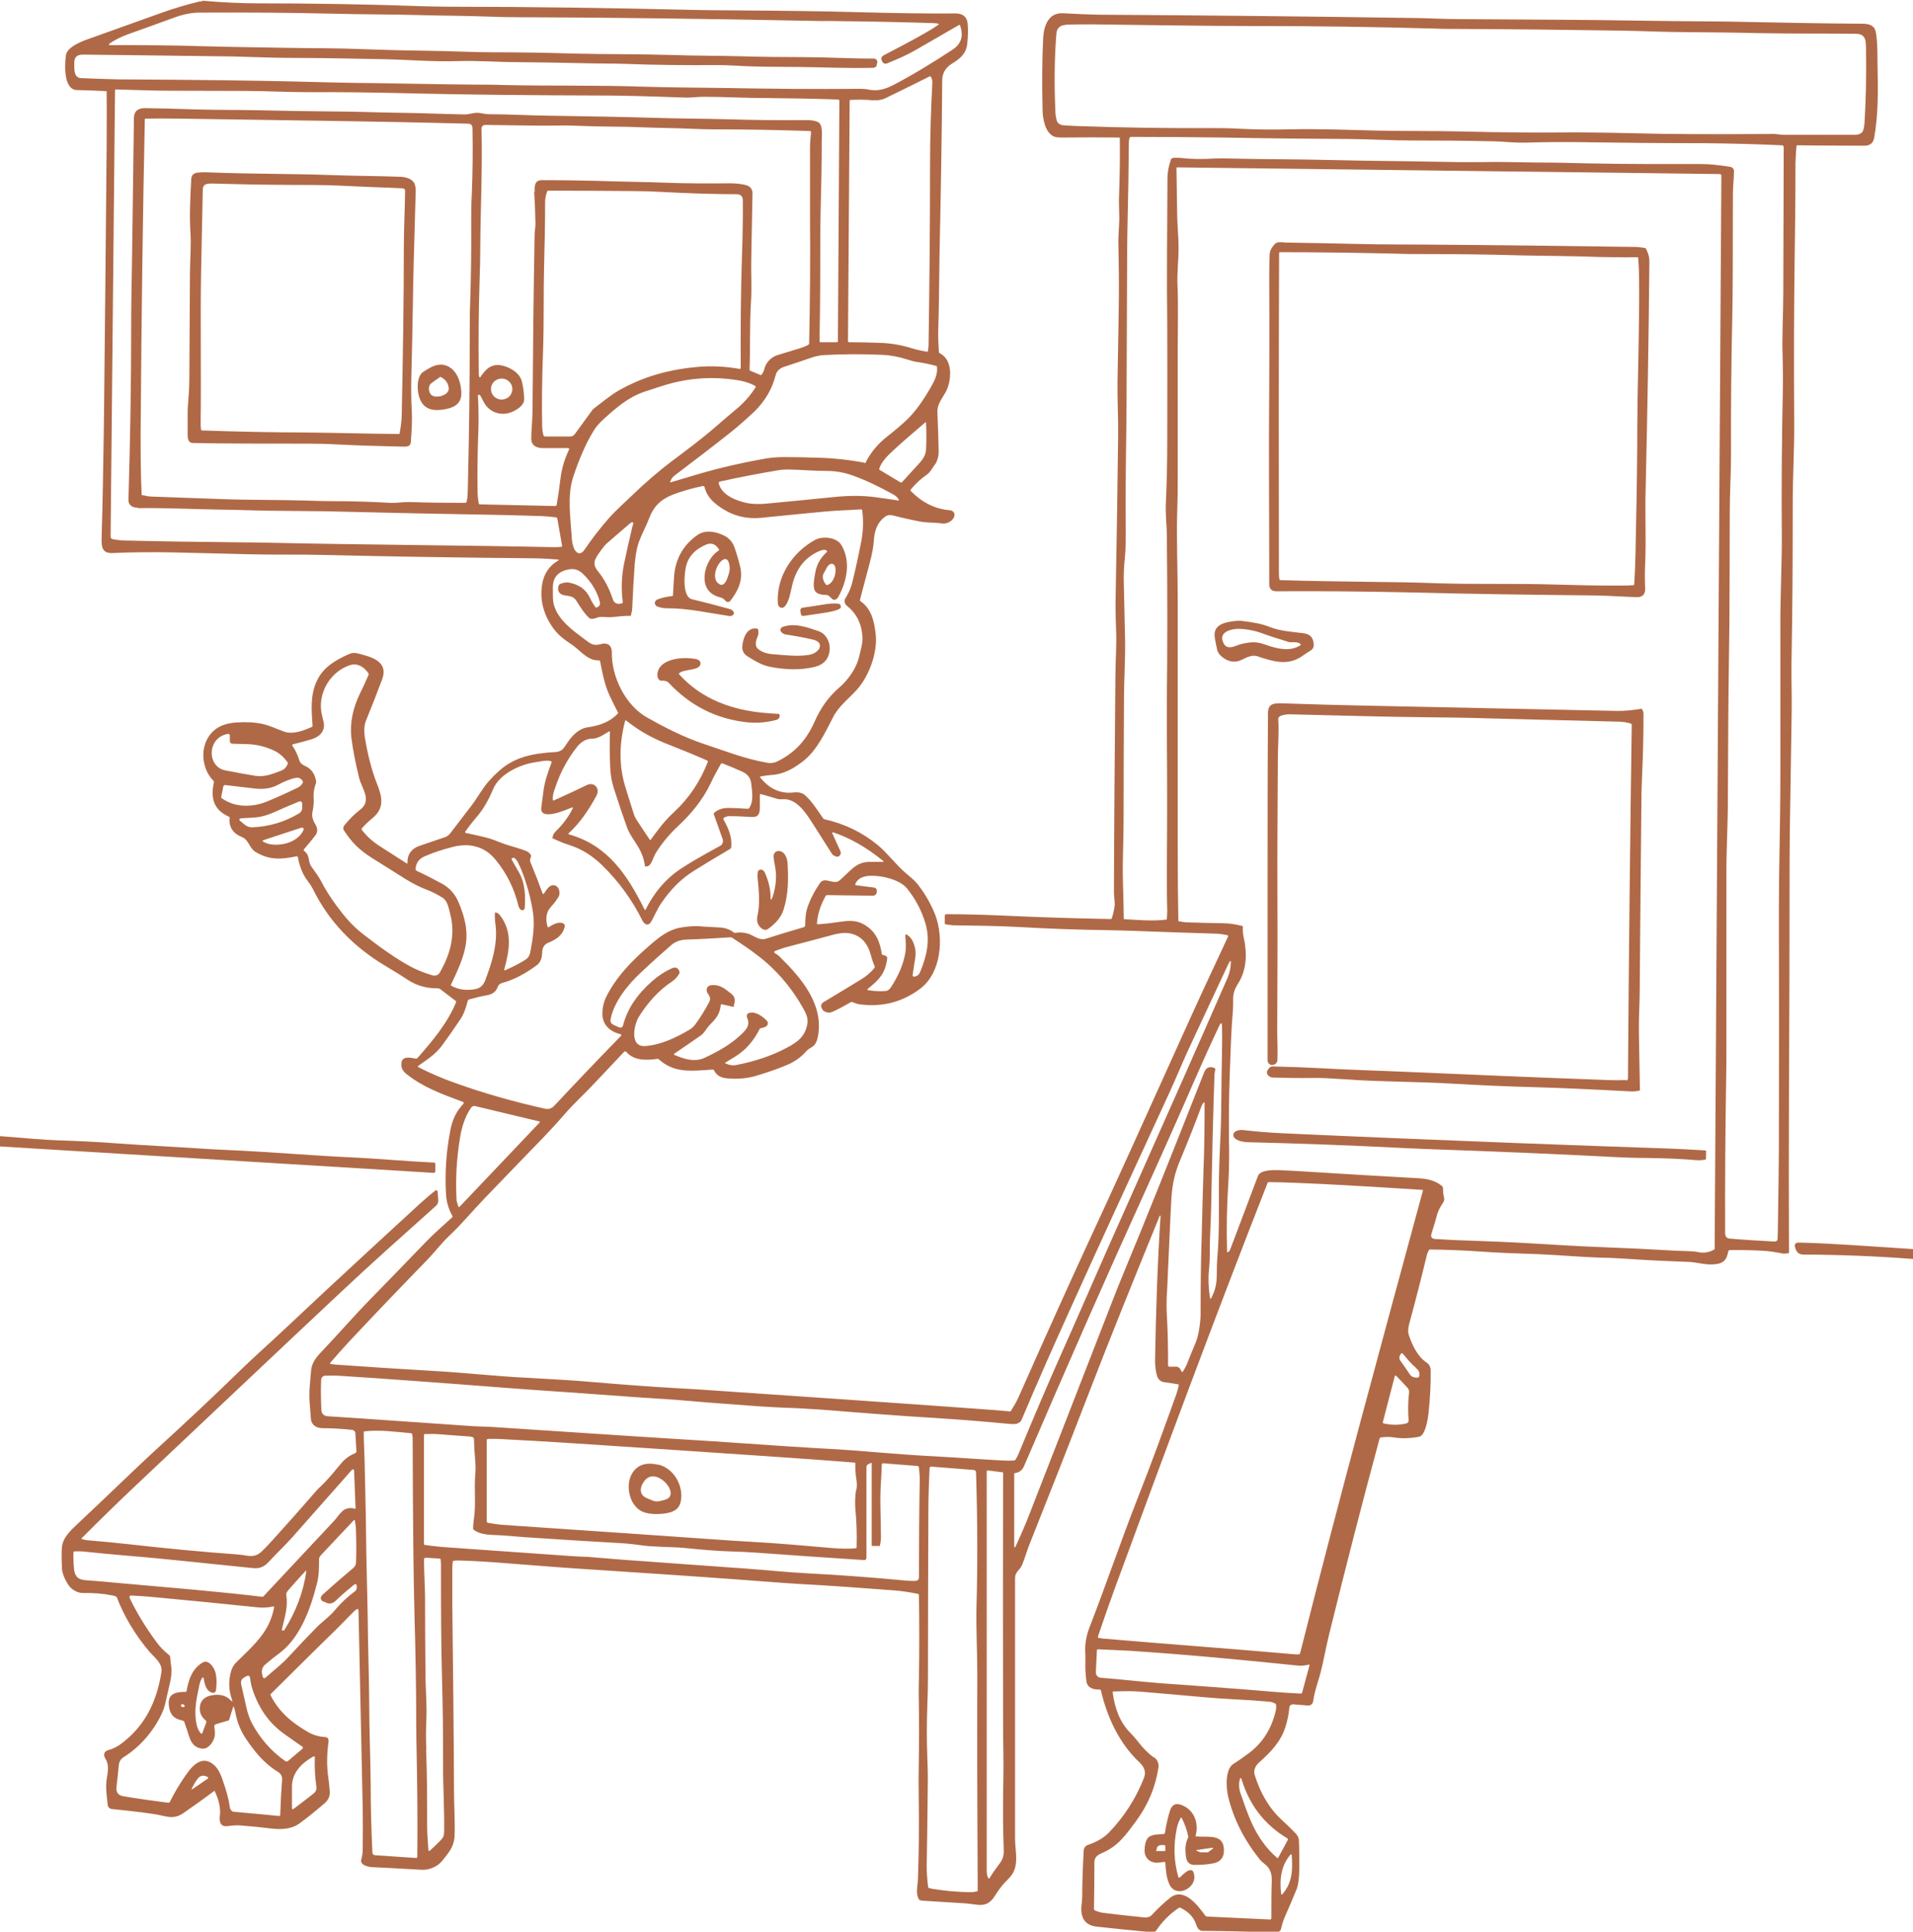 <svg xmlns="http://www.w3.org/2000/svg" id="Calque_2" data-name="Calque 2" viewBox="0 0 91.14 92"><defs><style>      .cls-1 {        fill: #b06946;        stroke-width: 0px;      }    </style></defs><g id="Calque_1-2" data-name="Calque 1"><path class="cls-1" d="M9.6.03c.91.08,1.82.13,2.73.13,2.54,0,5.07.04,7.61.13.49.02.97.02,1.44.03,3.86,0,7.72.06,11.57.15.49.01.97.02,1.44.02,2.74.02,4.9.04,6.48.09,1.83.05,3.38.07,4.65.06.32,0,.54.13.58.47.03.31.02.64-.02.99-.06.48-.36.71-.74.94-.28.17-.44.44-.45.75-.02,2.8-.07,5.59-.13,8.39-.02,1.17-.02,2.34-.06,3.54-.01.35.01.69.03,1.04,0,.03.02.05.05.07.65.32.55,1.35.27,1.85-.17.31-.41.58-.39.96.03.65.05,1.28.06,1.88,0,.2-.06.46-.19.62-.13.16-.2.35-.38.47-.26.18-.52.41-.77.72,0,.01,0,.03,0,.04.54.56,1.16.87,1.86.93.3.03.29.33.09.49-.28.23-.47.12-.77.11-.27-.01-.51-.02-.79-.07-.43-.09-.84-.18-1.22-.28-.15-.04-.27-.02-.37.05-.38.27-.53.68-.55,1.18-.02.26-.08.62-.21,1.09-.15.58-.31,1.15-.45,1.7,0,.02,0,.04.02.06.53.36.66.96.73,1.57.1.9-.33,2.01-.88,2.63-.38.43-.88.79-1.15,1.33-.37.71-.76,1.56-1.4,2.07-.46.36-.93.64-1.52.68-.18.01-.36.04-.54.07-.01,0-.02.01-.02.03,0,0,0,0,0,.01.45.56.98.8,1.62.72.18-.02.38.01.52.13.34.3.6.73.87,1.11.01.02.03.03.06.04.95.21,1.8.62,2.54,1.23.46.38.85.92,1.34,1.34.21.18.42.34.58.55.36.47.63.95.82,1.44.41,1.09.29,2.75-.72,3.51-.85.64-1.82.89-2.91.74-.11-.02-.21-.06-.31-.1-.03-.01-.06-.01-.08,0-.32.18-.61.34-.88.46-.14.06-.27.05-.41-.04-.02-.01-.04-.03-.06-.06-.11-.16-.09-.28.06-.37.6-.36,1.2-.72,1.8-1.09.23-.14.44-.32.61-.53.02-.02.02-.05.01-.08-.08-.18-.14-.38-.2-.59-.15-.54-.49-.91-1.06-.99-.18-.02-.42,0-.72.08-.66.18-1.39.37-2.19.58-.16.04-.35.11-.57.19-.03.01-.05.05-.04.08,0,.01.02.03.03.03.09.05.18.11.25.19,1,.98,2.08,2.24,1.8,3.76-.03.19-.12.43-.29.52-.11.06-.19.11-.28.21-.24.27-.53.48-.88.63-.49.21-1.03.39-1.54.54-.39.11-.83.15-1.32.11-.32-.02-.53-.15-.64-.38-.01-.03-.04-.04-.07-.04-.93.06-1.81.2-2.55-.48-.02-.02-.05-.03-.08-.03-.52.07-1.1.1-1.47-.32-.04-.05-.08-.05-.13,0-.44.47-.89.94-1.33,1.41-.51.55-1.06,1.04-1.54,1.6-.29.34-.61.68-.95,1.04-.93.96-1.86,1.92-2.8,2.9-.58.6-1.1,1.24-1.71,1.81-.38.36-.7.79-1.06,1.16-1.27,1.3-2.51,2.6-3.71,3.88-.31.34-.61.67-.89,1-.01.01-.01.03,0,.05,0,0,0,0,.01,0,.07.01.14.02.22.03,1.54.11,3.09.21,4.63.3,1.52.08,3.03.26,4.54.33,1.27.07,2.3.13,3.07.2,1.52.13,2.78.22,3.79.28.41.02.82.05,1.22.07,4.39.3,8.81.6,13.26.92.54.04,1.09.08,1.65.13.02,0,.03,0,.04-.02.15-.24.28-.46.38-.69,1.26-2.84,2.34-5.24,3.25-7.21,1.23-2.64,2.87-6.27,4.95-10.88.58-1.28,1.18-2.55,1.77-3.82.01-.03,0-.05-.03-.06-.16-.03-.32-.06-.48-.07-1.28-.04-2.56-.08-3.84-.13-.48-.02-.96-.03-1.44-.04-1.4-.02-2.79-.07-4.18-.15-1.04-.06-2.06-.06-3.08-.08-.12,0-.25-.03-.37-.04-.06,0-.09-.03-.08-.09v-.32c0-.06.03-.08.08-.08.93,0,1.86.03,2.79.07,1.69.08,3.36.13,5.03.16.03,0,.05-.01.06-.04.06-.18.1-.36.13-.56.03-.22-.03-.44-.03-.67.01-3.37.04-6.79.07-10.25,0-.78.07-1.56.03-2.31-.02-.51-.03-.98-.02-1.43.05-2.65.09-5.23.12-7.74.01-.87-.04-1.72-.03-2.58.02-1.18.04-2.36.06-3.54.02-1.02,0-2.1-.02-3.15,0-.43.06-.88.04-1.32-.01-.36-.02-.7,0-1.04.03-.86.04-1.72.03-2.56,0-.02-.01-.03-.03-.03-.89-.01-1.79-.01-2.7,0-.19,0-.33-.01-.41-.05-.42-.18-.53-.85-.54-1.24-.03-1.35-.02-2.5.03-3.46.03-.55.24-1.2.93-1.17.59.03,1.17.06,1.75.07,4.89.03,9.94.08,15.17.16.64.01,1.29.05,1.93.05,1.64.01,3.24.02,4.78.03,2.4.01,4.8.07,7.26.08.49,0,.97.01,1.43.02,2.01.04,3.93.08,5.76.09.31,0,.6.06.66.41.09.53.07,1.09.08,1.63.03,1.22.03,2.31-.16,3.4-.05.25-.2.37-.47.37-1.14,0-2.21-.01-3.2-.02-.02,0-.03.01-.03.03-.03.29-.04.57-.05.83,0,1.73-.02,3.27-.04,4.61-.03,2.27-.04,4.86-.02,7.77.01,1.26-.07,2.52-.07,3.78,0,2.58-.01,5.12-.06,7.62-.01.75.02,1.56.01,2.31-.03,1.82-.06,3.74-.09,5.75,0,.49-.01.97-.01,1.43,0,3.49-.01,7.19-.03,11.1-.01,2.59-.01,5.08,0,7.5,0,.02-.01.04-.04.04-.13.02-.22.02-.27.01-.31-.06-.63-.12-.94-.13-.52-.03-1.05-.04-1.58-.03-.03,0-.05.02-.06.05-.08.46-.27.61-.74.63-.4.02-.8-.11-1.16-.12-.9-.03-1.79-.07-2.67-.13-.45-.03-.93-.06-1.43-.07-1.06-.03-2.09-.13-3.1-.17-.94-.03-1.87-.06-2.82-.13-.73-.05-1.5-.08-2.29-.09-.02,0-.04.01-.05.03-.06.1-.1.2-.12.31-.23.95-.5,2.02-.83,3.23-.05.2-.06.36,0,.54.16.46.41.99.83,1.27.12.08.19.2.2.35.01.61-.02,1.3-.1,2.05-.03.25-.14,1.09-.46,1.14-.44.08-.83.09-1.2.03-.18-.03-.38-.03-.61,0-.03,0-.05.02-.06.04-.84,3.1-1.64,6.22-2.42,9.39-.18.73-.29,1.49-.52,2.2-.11.35-.19.66-.23.94-.02.12-.11.2-.24.2-.25-.02-.5-.04-.72-.06-.08,0-.16.05-.17.14-.03.32-.09.64-.19.94-.21.68-.69,1.19-1.23,1.67-.19.16-.31.38-.23.63.26.83.68,1.58,1.31,2.15.18.16.38.36.6.58.12.12.18.23.19.34.02.29.02.75.02,1.38,0,.44-.05.77-.12.96-.17.42-.36.87-.57,1.34-.08.19-.14.39-.19.6-.01.06-.08.1-.19.14h-.23c-1.11-.05-2.22-.07-3.33-.08-.14,0-.24-.16-.28-.29-.1-.34-.35-.61-.75-.81-.02-.01-.05-.01-.07,0-.45.3-.81.67-1.09,1.09-.04.06-.13.09-.26.07-.83-.08-1.69-.16-2.57-.26-.63-.07-.79-.51-.72-1.07.02-.12.02-.25.03-.38,0-.72.03-1.44.07-2.17,0-.15.11-.25.25-.29.36-.13.69-.3.96-.58.72-.75,1.28-1.62,1.66-2.59.12-.3,0-.54-.21-.74-.96-.9-1.54-2.14-1.84-3.43,0-.03-.03-.04-.06-.04-.28,0-.58-.06-.63-.39-.04-.32-.06-.62-.05-.89,0-.13,0-.25,0-.37-.04-.46.03-.89.21-1.35.8-2.06,1.48-4.08,2.31-6.19.64-1.62,1.23-3.25,1.81-4.87.05-.15.09-.29.12-.43,0-.02,0-.04-.03-.05-.22-.04-.44-.07-.66-.1-.21-.03-.31-.16-.36-.35-.06-.24-.08-.46-.08-.68.04-2.43.12-4.72.26-6.86,0-.01,0-.02,0-.03,0-.01-.02-.02-.03-.01,0,0-.01,0-.01.01-1.18,2.89-2.34,5.75-3.45,8.63-.91,2.36-1.83,4.7-2.76,7.03-.13.32-.21.65-.35.97-.1.24-.33.32-.33.62,0,6.19,0,10.33,0,12.42,0,.62.23,1.32-.26,1.84-.07.08-.15.16-.23.24-.19.2-.34.43-.49.66-.39.61-.84.36-1.41.33-.68-.04-1.33-.08-1.93-.12-.07,0-.14-.02-.21-.03-.02,0-.04-.02-.05-.04-.17-.28-.06-.63-.05-.93.05-1.3.06-2.62.04-3.95-.01-.51-.01-1,0-1.44.02-1.13.02-2.27,0-3.42,0-.14,0-.27,0-.39,0-.14.01-.28.01-.42.02-1.23.02-2.54,0-3.93,0-.04-.02-.07-.06-.07-.38-.08-.78-.14-1.2-.17-1.45-.11-2.92-.22-4.43-.3-.47-.03-.95-.06-1.43-.1-2.62-.2-5.25-.38-7.88-.55-1.6-.1-3.07-.21-4.42-.32-.97-.08-1.81-.13-2.51-.15-.09,0-.17,0-.24.02-.02,0-.04.02-.04.04-.01.1-.02.19-.02.28,0,.71,0,1.32,0,1.82.04,3.42.07,6.36.08,8.82,0,.69.05,1.38.03,2.07,0,.33-.11.63-.31.89-.16.21-.33.47-.55.6-.23.14-.48.21-.76.19-1.11-.07-1.86-.1-2.25-.12-.19,0-.65-.08-.58-.36.05-.17.07-.33.07-.49.01-.72.01-1.37,0-1.97-.07-3.11-.13-6.24-.2-9.39,0-.09-.04-.11-.11-.06-.06.04-.11.08-.15.13-.28.29-.57.58-.86.87-1.14,1.11-2.15,2.12-3.06,3.02-.02.02-.02.04-.01.06.41.81,1.01,1.3,1.78,1.75.24.14.51.22.8.24.14,0,.2.09.18.24-.08.57-.09,1.14-.01,1.68.03.22.05.45.07.66.02.22-.06.41-.24.57-.41.35-.81.68-1.21.97-.37.27-.86.29-1.31.24-.47-.06-.98-.11-1.51-.15-.18-.01-.37,0-.57.03-.34.06-.43-.17-.4-.45.05-.38-.03-.78-.24-1.21,0-.01-.02-.02-.03-.01h0c-.42.32-.91.67-1.46,1.05-.49.34-.84.14-1.33.06-.54-.08-1.24-.17-2.08-.25-.11-.01-.19-.1-.2-.2-.04-.4-.11-.82-.05-1.21.05-.33.14-.68-.06-.99-.1-.16-.08-.34.12-.4.22-.06.4-.15.55-.25,1.2-.86,1.77-2.03,2-3.47.07-.41-.33-.7-.57-.97-.68-.81-1.2-1.67-1.55-2.58-.01-.03-.03-.04-.06-.06-.06-.02-.12-.04-.19-.05-.41-.08-.87-.12-1.38-.11-.27,0-.56-.18-.7-.41-.19-.3-.28-.56-.29-.78-.02-.47-.02-.81,0-1.01.06-.49.47-.83.89-1.23,1.3-1.21,2.51-2.41,3.78-3.57,1.26-1.15,2.51-2.32,3.73-3.51.34-.33.69-.66,1.04-.98,1.05-.95,2.04-1.9,3.06-2.85,1.56-1.45,3.07-2.84,4.52-4.17.23-.21.48-.43.75-.64.08-.06.12-.04.13.06l.03.38c0,.1-.03.2-.11.27-1.52,1.36-3.04,2.71-4.52,4.1-3.19,2.99-6.6,6.22-9.9,9.33-.72.68-1.54,1.48-2.46,2.4-.01.01-.01.03,0,.04,0,0,0,0,.01,0,.11.03.21.06.3.06.7.06,1.32.12,1.87.18,1.94.22,3.67.38,5.19.49.17.01.33.03.49.06.31.05.52,0,.74-.22.19-.18.37-.38.56-.59.66-.73,1.32-1.47,1.96-2.21.08-.1.17-.19.26-.27.36-.34.67-.73.99-1.11.18-.22.4-.37.66-.48.04-.02.06-.05.06-.09l-.05-.85c0-.09-.07-.16-.16-.17-.5-.05-.96-.08-1.4-.08-.3,0-.54-.15-.56-.46-.02-.25-.04-.51-.06-.78-.04-.49.03-1.01.07-1.5.02-.32.21-.6.44-.84.8-.84,1.57-1.73,2.39-2.57.88-.9,1.76-1.81,2.63-2.71.4-.42.84-.79,1.26-1.18.02-.02.03-.04.01-.07-.18-.33-.28-.67-.3-1-.06-1.01,0-2.02.2-3.05.09-.5.27-.91.61-1.27.05-.06.04-.09-.03-.12-.95-.35-1.87-.68-2.67-1.32-.16-.13-.24-.27-.24-.43-.02-.46.41-.35.69-.3.03,0,.06,0,.08-.03.77-.88,1.43-1.67,1.84-2.66,0-.02,0-.04-.01-.05l-.76-.58s-.07-.03-.1-.03c-.52.01-1-.12-1.43-.4-.36-.24-.74-.47-1.11-.69-1.51-.91-2.64-2.1-3.37-3.55-.08-.17-.18-.33-.3-.48-.23-.31-.38-.68-.46-1.13,0-.02-.03-.04-.05-.04-.73.16-1.32.19-1.96-.2-.31-.18-.32-.58-.65-.71-.4-.16-.64-.45-.59-.91,0-.03,0-.04-.03-.06-.75-.33-.88-.91-.72-1.63,0-.03,0-.06-.02-.08-.63-.63-.68-1.82.05-2.42.25-.21.6-.33,1.04-.36.47-.03.88-.01,1.24.07.37.08.7.25,1.05.37.41.14.92-.05,1.31-.23.02,0,.03-.03.03-.04-.05-.74-.12-1.47.21-2.16.31-.66.89-.98,1.53-1.27.13-.06.28-.07.45-.02.62.16,1.45.37,1.12,1.24-.25.67-.5,1.31-.76,1.94-.14.34-.08.73-.01,1.09.14.76.32,1.4.53,1.93.26.65.36,1.17-.23,1.65-.17.14-.33.29-.48.46-.03.03-.03.07,0,.1.22.29.5.54.84.76.4.26.83.53,1.28.82.03.02.04.01.04-.02-.01-.41.19-.69.62-.83.39-.13.79-.27,1.18-.4.09-.03.18-.1.27-.22.34-.44.67-.87.98-1.28.29-.38.52-.82.84-1.18.14-.15.28-.3.44-.44.76-.71,1.67-.87,2.7-.93.36-.02.42-.2.6-.46.23-.34.54-.66.96-.72.55-.08,1.05-.25,1.42-.64.03-.03.03-.06.01-.09-.13-.24-.25-.49-.37-.74-.25-.53-.36-1.1-.47-1.67,0-.03-.03-.05-.06-.05-.55.03-.9-.5-1.32-.77-.35-.23-.65-.46-.89-.81-.44-.64-.61-1.32-.49-2.05.08-.49.34-.88.76-1.12.05-.03.05-.04-.01-.05-.41-.03-.83-.06-1.24-.06-3.33-.03-6.65-.08-9.97-.16-1.15-.03-2.29,0-3.43-.03-1.25-.03-2.48-.06-3.68-.09-.98-.02-2.09-.01-2.88.03-.53.03-.55-.3-.54-.73.05-1.62.08-3.45.11-5.51.05-4.42.09-8.81.13-13.2,0-.81.01-1.65,0-2.53,0-.02-.01-.03-.03-.03-.45-.02-.9-.04-1.38-.05-.66-.01-.59-1.23-.53-1.66.06-.41.8-.68,1.15-.8,1.1-.39,2.23-.8,3.38-1.21.61-.22,1.22-.4,1.84-.55h.21l-.02.03ZM41.78,3.01c0,.15-.06.22-.21.22-1.18.03-2.44-.03-3.52-.04-.96-.01-1.96,0-2.94-.06-.39-.02-.68-.03-.88-.03-1.54.01-3.04,0-4.5-.06-.66-.02-1.3-.01-1.93-.03-1.26-.03-2.31-.04-3.15-.05-.92,0-1.88-.08-2.83-.05-1.2.04-2.39-.07-3.56-.09-1.3-.02-2.62-.06-3.96-.06-.83,0-1.67-.02-2.51-.05-.5-.02-.97-.03-1.44-.03-1.98-.03-4.12-.05-6.4-.08-.27,0-.41.12-.41.37,0,.28-.04.73.31.75.59.02,1.19.05,1.76.06,3.84.02,6.62.06,8.33.1,1.42.04,2.75.07,3.98.08,1.56.02,3.13.06,4.67.07.44,0,.92,0,1.44.02,2.22.05,4.45,0,6.67.08,1.27.04,2.56.04,3.82.06,2.16.04,4.33.06,6.49.04.13,0,.26.01.39.04.4.08.77-.02,1.14-.21.85-.44,1.8-1.01,2.85-1.7.42-.28.52-.66.35-1.15,0-.02-.03-.03-.05-.02,0,0,0,0,0,0-.69.4-1.39.8-2.08,1.2-.36.21-.81.41-1.35.63-.08.03-.16.01-.21-.06-.01-.02-.02-.04-.03-.06-.06-.12-.03-.21.09-.27.62-.32,1.26-.66,1.92-1.03.21-.12.43-.25.66-.41.05-.04.05-.06-.02-.07-.08-.01-.16-.02-.24-.02-1.52-.05-3.16-.08-4.91-.1-.16,0-.31,0-.47,0-5.58-.11-10.36-.17-14.34-.18-.44,0-.92-.01-1.44-.03-1.06-.04-2.14-.04-3.21-.07-1.4-.04-2.82-.03-4.24-.07-2.11-.05-4.2-.06-6.28-.05-.41,0-.8.08-1.19.22-.77.28-1.54.56-2.3.83-.29.11-.56.24-.81.41-.08.06-.07.09.03.09,1.41,0,2.86,0,4.33.05,1.38.04,2.67.05,4.15.08,1.17.02,2.32.01,3.51.06.89.03,1.77.06,2.64.07.82.01,1.54.03,2.15.05.52.02,1,.03,1.43.03,1.3,0,2.56.02,3.77.06,1.6.04,3.19.02,4.79.07,1.09.04,2.19.03,3.27.06.94.03,1.91.04,2.89.04,1.11,0,2.25.07,3.42.07.11,0,.17.06.18.17v.04h0ZM50.75,1.19c-.24.01-.4.16-.42.4-.09,1.11-.11,2.34-.05,3.7,0,.13.02.26.05.39.03.18.15.27.35.29.29.02.58.03.86.04,2,.07,4.02.1,6.06.09.46,0,.94,0,1.43.03.81.04,1.61.05,2.39.03,1.39-.03,2.6.02,4.16.06,1.27.03,2.66.01,3.98.04,1.96.05,3.51.06,4.65.05.94-.01,2.2,0,3.78.04,1.43.04,3.6.05,6.51.03.16,0,.32.04.49.04,1.11,0,2.25,0,3.41,0,.1,0,.19-.03.27-.08.13-.08.15-.36.16-.5.07-1.12.09-2.29.07-3.49,0-.4,0-.73-.47-.74-1.13-.02-3,0-4.56-.03-1.17-.03-2.33-.04-3.5-.05-.98,0-1.99-.05-3.03-.07-2.69-.04-5.22-.07-7.59-.08-.51,0-.99,0-1.44-.02-2.79-.08-5.59-.12-8.38-.12-2.64,0-5.29-.05-7.93-.08-.43,0-.84,0-1.25.02h0ZM41.62,4.78c-.4-.04-.76-.04-1.1-.02-.03,0-.04.02-.04.04l-.08,11.45s.02.05.05.05c.49,0,1,.01,1.5.03.54.02,1.03.11,1.5.26.23.07.47.12.71.16.03,0,.04,0,.05-.03.02-.11.03-.23.03-.34.04-2.73.07-5.59.07-8.6,0-1.25.04-2.54.11-3.86,0-.09-.02-.17-.07-.26-.01-.02-.03-.03-.06-.02-.66.33-1.35.67-2.07,1.02-.2.1-.4.13-.61.11h0ZM6.55,24.18c-.24,0-.44-.12-.43-.38.08-2.72.13-5.45.13-8.17,0-.49,0-.96.01-1.43.05-2.85.08-5.71.12-8.57,0-.32.18-.48.52-.48.75.01,1.54.03,2.37.06.99.03,2.03.02,3.02.04,1.18.03,2.41.05,3.7.06.98,0,1.96.05,2.95.06,1.06.01,2.14.06,3.19.08.25,0,.48-.11.72-.07.16.03.31.06.47.06.95,0,1.9.06,2.84.07,1.98.03,3.63.06,4.94.1,1.26.04,2.37.04,3.52.07,1.26.04,2.53.05,3.79.04.18,0,.38.01.55.09.26.11.19.64.19.87,0,1.07-.02,2.13-.05,3.2-.01.5-.02.97-.02,1.43,0,1.51,0,3.03-.03,4.55,0,.15,0,.28,0,.41,0,.02.02.03.03.03h.8s.04-.02.04-.04l.07-11.47s-.02-.05-.05-.05c-1.15-.04-2.3-.06-3.44-.07-.96,0-1.99-.06-2.96-.06-.28,0-.59.04-.84.04-1.88-.07-3.14-.1-3.78-.1-3.67-.01-6.72-.04-9.14-.1-2.02-.05-3.72-.07-5.1-.06-1.02,0-2.08-.06-3.07-.06-1.11,0-2.31-.01-3.58-.01-.81,0-1.67-.04-2.5-.06-.03,0-.05.02-.05.05l-.21,21.24c0,.07.03.11.1.13.16.03.32.05.47.06,1.59.04,3.47.07,5.62.09.44,0,.92.01,1.44.02,4.53.1,9.39.12,13.48.21.12,0,.24,0,.37-.02.02,0,.03-.02.03-.04l-.23-1.31s-.03-.05-.05-.05c-.23-.03-.46-.05-.69-.06-.87-.03-1.95-.06-3.25-.08-2.57-.04-4.9-.1-7.02-.15-.36,0-1.05-.01-2.08-.02-.99,0-2.03-.05-3.03-.06-1.26-.02-2.61-.09-3.85-.07h0ZM6.78,23.58c.18.04.33.07.45.07,1.11.04,2.22.08,3.33.12,1.35.05,2.7.03,4.04.07.47.02.95.03,1.43.03.84,0,1.7.03,2.58.08.25.01.58-.04.89-.04.9.03,1.79.04,2.66.04.03,0,.06-.02.07-.05.06-.24.05-.47.06-.72.06-2.45.09-4.89.09-7.33,0-.46,0-.93.02-1.43.04-1.31.06-2.57.05-3.8,0-.41,0-.88.03-1.43.04-1.03.05-2.06.03-3.09,0-.14-.08-.21-.22-.21-2.26-.06-4.39-.1-6.38-.13-2.45-.04-4.9-.07-7.36-.11-.64-.01-1.18-.01-1.62,0-.02,0-.03.01-.03.03-.09,4.2-.16,9.16-.2,14.9,0,1.05,0,2.04.05,2.98,0,.02.01.03.03.03h0ZM25.47,9.14c-.01-.27,0-.56.34-.56,1.1,0,2.28.02,3.52.06.78.02,1.57.03,2.34.06,1.02.04,2.08.04,3.1.03.28,0,.53.03.75.08.23.06.34.2.33.43-.02,1.06-.04,2.12-.06,3.17-.01.65.03,1.3-.01,1.95-.07,1.09-.03,2.16-.07,3.24,0,.03.01.05.04.06l.48.2s.05,0,.06-.02c.06-.09.11-.18.13-.28.07-.31.35-.57.63-.65.35-.11.71-.22,1.08-.33.13-.04.25-.09.37-.15.03-.02.05-.05.05-.08.04-1.92.06-3.96.04-6.11,0-1.06,0-2.13,0-3.21,0-.24.03-.48.05-.73,0-.03-.01-.05-.05-.06-1.53-.05-3.06-.08-4.6-.08-.68,0-1.37-.05-2.05-.06-.48-.01-.96-.02-1.43-.04-.88-.04-1.8-.02-2.68-.06-.48-.02-.94-.03-1.39-.02-1.11.01-2.19-.02-3.31-.03-.12,0-.19.06-.19.19.05,1.88-.05,3.86-.06,5.72,0,.42-.01.9-.03,1.43-.05,1.6-.06,3.09-.04,4.48,0,.06,0,.11.02.16.01.06.04.06.07.01.23-.35.51-.63.98-.54.42.08.89.36.99.79.06.25.1.54.1.84,0,.27-.33.48-.56.58-.45.2-.96.09-1.27-.31-.09-.12-.16-.29-.24-.43-.02-.04-.05-.07-.08-.07-.03,0-.05.01-.05.05.03.57.04,1.13.02,1.68-.04.96-.05,1.89-.04,2.79,0,.23.02.45.06.66,0,.02.02.03.04.04l3.61.08s.06-.02.06-.05c.07-.41.13-.82.18-1.24.06-.51.2-.95.41-1.4.01-.03,0-.06-.03-.07,0,0-.02,0-.02,0-.37,0-.77,0-1.2,0-.3,0-.55-.12-.55-.45,0-.43.06-.88.06-1.35.02-2.78.05-5.58.1-8.38,0-.18.05-.36.04-.54-.01-.5-.03-.99-.06-1.47h.01ZM55.77,7.62c.02-.05.07-.09.12-.1.12-.01.24-.01.36,0,.57.07,1.06.06,1.6.03.23-.01.48-.01.74,0,1.57.04,3.18.03,4.77.07.5.01.97.02,1.43.03,1.56.02,3.12.04,4.68.07.33,0,.72,0,1.16,0,.83-.02,1.66.01,2.53.02.88,0,1.71.02,2.49.04,1.78.04,3.56.03,5.33.03.49,0,.99.06,1.47.14.09.02.16.1.16.19,0,.37-.05.74-.05,1.11,0,3.09-.01,5.05-.03,5.88-.05,2.27-.07,4.43-.06,6.48,0,.94-.06,1.89-.06,2.82-.01,2.35,0,4.7-.04,7.05-.03,1.93-.04,4.14-.05,6.61,0,1.16-.07,2.29-.07,3.48,0,2.8,0,5.56,0,8.27,0,.51,0,.98-.01,1.43-.04,2.47-.06,4.96-.05,7.45,0,.17.07.26.22.27.69.06,1.39.1,2.12.14.1,0,.16-.04.16-.15,0-.12.01-.24.01-.36.03-1.66.04-2.96.05-3.89.01-3.74.01-7.52,0-11.32,0-2.14.07-4.26.07-6.38,0-2.38,0-4.84,0-7.4,0-1.35.08-3.03.07-4.06-.02-2.41,0-4.77.05-7.09.01-.49,0-.96-.01-1.43-.04-1.05.03-2.1.03-3.14,0-2.2.02-4.51.02-6.9,0-.06-.03-.09-.09-.09-1.29-.06-2.52-.09-3.7-.1-2.04,0-4.03-.02-5.96-.05-.95-.01-1.77,0-2.44.02-.32.01-.63,0-.92-.02-.27-.02-.52-.04-.76-.04-1.28-.03-2.59-.04-3.93-.04-.81,0-1.92-.06-2.9-.07-1.98-.01-4-.03-6.05-.07-1.45-.02-2.9-.03-4.35-.03-.03,0-.06.02-.07.06-.02.07-.03.15-.03.22-.01,1.31-.03,2.57-.06,3.79-.01.51-.02.99-.02,1.43-.01,2.6-.02,5.04-.03,7.32-.01,1.8-.06,3.63-.04,5.45.01.84,0,1.43-.04,1.78-.04.39-.06.77-.05,1.15.02.92.04,1.84.06,2.74.02.9-.05,1.89-.05,2.78-.01,1.89-.02,3.82-.02,5.79,0,1.01-.06,2.02-.03,3.03.02.56.03,1.12.04,1.68,0,.03.01.04.04.04.64.03,1.32.1,1.97.02.03,0,.04-.02.04-.04.01-.12.02-.24.02-.36-.02-.76-.02-1.42-.02-1.96.02-2.18.02-4.38,0-6.6,0-.45,0-.92,0-1.43.03-2.6.03-5.24,0-7.92,0-.12-.01-.39-.04-.83-.01-.24-.02-.52,0-.83.04-.95.06-1.89.06-2.84.01-2.19,0-4.01,0-5.47-.03-2.33,0-4.67.01-7,0-.3.05-.6.16-.9h0ZM59.21,44.15c0,.15,0,.29.03.43.18.79.18,1.59-.27,2.29-.16.25-.23.49-.22.73,0,.16,0,.33-.01.5-.09,1.04-.11,2-.15,3.02-.05,1.3-.05,2.55-.03,3.83,0,.46-.01.93-.04,1.4-.07,1.07-.09,2.15-.06,3.26,0,.02.01.03.03.03,0,0,.01,0,.01,0,.06-.04.1-.09.12-.16.46-1.22.9-2.37,1.31-3.47.11-.3.75-.29,1-.28.51.02,1.01.05,1.48.08,1.58.1,3.26.2,5.07.3.44.02.85.08,1.2.36.04.03.07.08.07.14,0,.15.01.3.05.44.02.07,0,.15-.03.2-.15.22-.25.41-.3.59-.08.3-.17.6-.27.91-.05.16.01.25.18.26.52.03,1.01.06,1.46.07,1.15.04,2.19.08,3.14.14,1.05.06,2.11.13,3.17.17,1.33.05,2.57.11,3.73.18.35.02.72,0,1.06.07.26.05.51,0,.73-.13.01,0,.02-.02.02-.03l.32-51.11c0-.05-.03-.08-.08-.08l-25.86-.32s-.02,0-.02.02c.01.68.02,1.36.03,2.05,0,.6.07,1.2.07,1.78s-.08,1.18-.05,1.78c.04.92.01,1.91.01,2.83,0,2.03,0,4.14,0,6.31,0,.45,0,.93-.02,1.43-.05,1.43.02,2.97.02,4.3,0,4.02,0,8.05,0,12.07,0,1.15.01,2.25.03,3.3,0,.02.01.04.04.04.15.03.3.05.44.05.51.02,1.05.03,1.61.04.32,0,.64.05.95.13.03,0,.04.03.04.06h0ZM25.92,20.77s.02.02.03.02h1.17c.11.01.2-.03.27-.12l.83-1.14s.05-.06.08-.08c.4-.3.8-.64,1.21-.87,1.19-.67,2.44-1,3.79-1.11.61-.05,1.26-.02,1.94.1.02,0,.04-.01.05-.03h0c-.01-1.81,0-3.6.06-5.39.03-.91.05-1.78.04-2.6,0-.2-.1-.3-.31-.3-1.08,0-2.28-.04-3.6-.11-.53-.03-1-.04-1.41-.04-1.32-.01-2.63-.02-3.95-.02-.02,0-.04.01-.05.03-.06.17-.1.34-.1.51,0,1.05-.02,2.09-.05,3.14-.03,1.12,0,2.69-.05,4.04-.05,1.26-.06,2.43-.04,3.51,0,.15.03.3.07.45h0ZM41.18,22.06s.05,0,.06-.03c.24-.48.59-.9,1.04-1.25.4-.31.72-.59.97-.83.36-.36.72-.85,1.08-1.48.18-.32.35-.61.31-1,0-.02-.01-.03-.03-.04-.29-.08-.58-.14-.85-.18-.18-.02-.35-.07-.54-.13-.37-.12-.77-.2-1.18-.22-.87-.04-1.83-.04-2.76.01-.22.01-.45.06-.7.15-.44.15-.84.29-1.22.41-.22.07-.36.21-.41.41-.17.67-.52,1.25-1.03,1.74-.42.39-.79.72-1.11.97-.82.65-1.71,1.33-2.66,2.05-.1.07-.17.17-.22.3-.01.03,0,.04.03.03.49-.15.99-.29,1.48-.44.87-.25,1.82-.47,2.86-.66.36-.07.7-.1,1.01-.1.55,0,1.11.01,1.68.03.73.02,1.47.1,2.21.24h0ZM35.99,18.43s0-.04-.01-.05c-.2-.11-.43-.19-.66-.24-1.13-.21-2.25-.17-3.36.12-.23.06-.64.19-1.24.39-.78.26-1.35.76-1.95,1.3-.22.2-.38.38-.49.57-.38.62-.7,1.37-.98,2.22-.28.89-.12,1.91-.06,2.85,0,.13.03.28.07.43.07.26.3.5.53.17.36-.53.74-1.02,1.15-1.49.37-.42.79-.78,1.19-1.17.55-.53,1.26-1.14,1.78-1.53.71-.53,1.45-1.08,2.13-1.67.32-.28.64-.55.96-.82.4-.33.69-.66.96-1.08h0ZM24.41,18.53c0-.28-.23-.5-.51-.5s-.51.22-.51.5.23.5.51.5.51-.22.51-.5ZM44.08,20.12c-.59.51-1.22,1.03-1.76,1.56-.21.21-.36.43-.43.64,0,.03,0,.05.02.06l1,.6s.03,0,.05,0c.27-.3.55-.6.85-.93.2-.22.31-.44.31-.67.02-.4.02-.82,0-1.24,0-.02-.01-.03-.03-.03,0,0-.01,0-.02,0h0ZM42.74,23.84c.09.01.1-.02.05-.09-.06-.08-.13-.15-.23-.2-.63-.35-1.3-.68-1.98-.92-.38-.13-.77-.2-1.17-.2-.63,0-1.27-.06-1.89-.07-.16,0-.31.01-.46.04-.96.16-1.88.34-2.74.53-.07.01-.09.05-.07.12.16.56.88.82,1.4.92.24.04.55.05.93.01,1.05-.1,2.1-.2,3.17-.31.7-.07,1.32-.07,1.88,0,.37.05.74.1,1.13.16h0ZM30.03,29.33c-.25,0-.5.02-.76.05-.15.02-.34.02-.57,0-.08,0-.16,0-.23.03-.12.04-.3.11-.4.02-.26-.24-.43-.54-.62-.83-.15-.23-.35-.2-.57-.25-.25-.04-.35-.25-.26-.47.01-.02.03-.04.05-.06.16-.07.31-.1.45-.07.46.09.79.31.99.73.06.14.15.28.25.43.02.02.04.03.07.02.11-.03.18-.13.15-.25-.12-.52-.45-1.02-.83-1.37-.2-.19-.44-.25-.71-.18-.52.12-.72.44-.7.92.01.26-.02.51.05.76.21.73.88,1.2,1.48,1.65.24.18.4.32.74.22.34-.1.54.06.54.39-.02,1.16.64,2.52,1.69,3.11.8.45,1.75.94,2.69,1.25,1,.33,1.97.72,3.04.9.15.03.32,0,.45-.06.87-.42,1.41-1.05,1.79-1.9.27-.62.64-1.16,1.17-1.62.44-.38.83-.93.96-1.51.07-.31.17-.6.15-.92-.04-.62-.29-1.11-.74-1.47-.1-.08-.15-.22-.08-.34.16-.26.27-.51.33-.75.16-.64.3-1.3.43-1.96.1-.51.11-1,.05-1.49,0-.03-.03-.05-.06-.05-.59.04-1.19.05-1.79.11-1.01.1-1.99.19-2.94.29-.68.07-1.3-.07-1.85-.42-.41-.26-.75-.55-.87-1.03-.01-.05-.05-.07-.1-.06-.53.11-1,.25-1.42.41-.58.23-.91.56-1.13,1.14-.18.48-.48.96-.58,1.46-.05.24-.08.48-.1.7-.05.7-.09,1.4-.12,2.12,0,.11-.04.21-.06.32,0,.03-.02.04-.04.04ZM30.15,25.03c.04-.18,0-.21-.15-.09-.37.32-.74.63-1.1.95-.06.05-.16.17-.29.35-.26.37-.43.59-.12.97.33.4.55.86.71,1.34.06.2.26.25.44.18.02,0,.03-.02.03-.05-.08-.62-.06-1.23.06-1.82.13-.63.27-1.24.41-1.83h0ZM16.39,39.56c-.06-.09-.04-.19.03-.27.24-.29.48-.53.73-.72.59-.44.09-1.01-.04-1.52-.19-.78-.31-1.42-.37-1.92-.08-.71.08-1.42.41-2.1.14-.28.28-.58.41-.89,0-.02,0-.04,0-.06-.19-.3-.52-.52-.89-.4-.87.29-1.43,1.17-1.38,2.05.01.22.08.45.13.67.08.42-.18.68-.55.8-.29.09-.59.17-.92.25-.02,0-.03.03-.03.04,0,0,0,0,0,.01.15.22.26.45.33.68.03.13.12.22.24.28.3.12.49.35.56.69.02.07.01.15-.02.22-.06.18-.1.37-.09.57.02.25,0,.49-.05.71-.05.23.02.43.14.62.11.19.11.36,0,.51-.17.22-.35.44-.55.67-.02.02-.01.05,0,.07h0c.32.23.17.5.36.76.16.23.33.44.46.69.19.38.44.76.72,1.15.4.54.76.97,1.29,1.38.86.67,1.61,1.19,2.26,1.54.26.14.6.28,1.02.41.14.04.28,0,.35-.11.51-.87.77-1.81.51-2.81-.07-.26-.12-.62-.36-.77-.25-.16-.49-.28-.72-.37-.5-.19-.9-.42-1.33-.7-.41-.26-.84-.53-1.29-.81-.61-.38-.99-.75-1.37-1.34h0ZM30.99,40.01c.35-.48.67-.92,1.13-1.34.71-.66,1.24-1.45,1.6-2.38.01-.03,0-.06-.03-.07-.59-.26-1.18-.5-1.74-.72-.83-.32-1.45-.65-2.11-1.18-.02-.01-.04-.01-.06,0,0,0,0,.01,0,.02-.28,1.09-.31,2.14.04,3.23.13.41.25.81.38,1.21.02.07.06.15.1.22.23.36.45.69.67,1.01,0,.01.02.01.03,0,0,0,0,0,0,0h0ZM30.73,41.26c-.04-.32-.15-.64-.34-.95-.18-.3-.4-.58-.52-.91-.21-.59-.42-1.21-.62-1.84-.11-.34-.17-.69-.18-1.04-.02-.54-.03-1.09-.01-1.65,0-.04-.01-.04-.05-.03-.24.14-.52.35-.81.34-.28,0-.53.17-.7.38-.45.57-.8,1.21-1.04,1.93-.07.2-.14.38-.12.6,0,.03.02.04.05.03.58-.26,1.1-.5,1.57-.73.36-.17.64.17.46.5-.4.75-.84,1.35-1.32,1.79-.03.03-.03.05.01.06,1.85.52,2.78,1.94,3.59,3.56.02.05.05.05.07,0,.4-.8.94-1.43,1.6-1.88.38-.26,1.03-.64,1.95-1.14.12-.07.15-.22.1-.34-.14-.39-.27-.77-.41-1.15-.01-.03,0-.06.02-.08.18-.16.4-.23.67-.23.29,0,.6.02.92.04.03,0,.07-.02.08-.04.1-.16.14-.33.14-.53,0-.21-.02-.42-.05-.64-.03-.26-.17-.44-.43-.56-.29-.13-.6-.26-.93-.39-.03-.01-.07,0-.09.03-.18.32-.35.63-.49.93-.37.78-.93,1.45-1.54,2.02-.41.38-.76.8-1.05,1.26-.11.17-.16.38-.27.55-.05.08-.13.12-.23.12-.02,0-.04-.01-.04-.04h0ZM11.05,35.41c-.06,0-.1-.04-.1-.1v-.3s-.03-.06-.07-.06h0c-.27.04-.47.16-.62.36-.34.48-.18,1.25.47,1.38.5.1.97.18,1.43.26.45.07.82-.09,1.25-.25.14-.06.23-.16.29-.3.02-.04.01-.07-.01-.11-.17-.23-.35-.4-.61-.53-.42-.2-.86-.31-1.32-.32-.25,0-.49-.02-.71-.02h0ZM26.33,39.97c-.02-.16.05-.28.16-.39.33-.32.59-.67.78-1.05.04-.07.02-.1-.06-.06-.23.1-1.52.66-1.42-.02.03-.24.06-.46.09-.69.06-.52.21-.95.39-1.42.02-.06,0-.09-.06-.1-.23-.04-.53.04-.76.07-.72.12-1.65.56-1.95,1.26-.22.52-.46.97-.85,1.41-.17.2-.33.41-.48.62-.02.02-.01.06.01.07,0,0,.01,0,.02,0,.34.07.66.15.97.22.24.06.48.16.71.25.41.16.84.24,1.23.41.08.04.14.1.18.17.02.03.01.07,0,.1-.04.1-.05.18-.02.24.22.53.41,1.02.58,1.49,0,.02.03.03.05.02,0,0,.02,0,.02-.02.1-.14.22-.37.41-.39.28-.03.4.34.28.55-.05.09-.12.18-.19.28-.11.14-.27.28-.33.45-.08.2-.08.44,0,.7,0,.02.02.03.04.02,0,0,0,0,.01,0,.19-.12.42-.26.65-.2.09.02.14.11.11.2h0c-.12.42-.42.59-.8.75-.18.07-.27.26-.27.45,0,.24-.07.48-.27.62-.57.42-1.12.7-1.65.84-.1.03-.17.1-.2.19-.09.24-.27.35-.51.39-.28.05-.57.12-.85.2-.04.01-.06.04-.07.08-.08.31-.17.6-.35.87-.28.42-.57.83-.86,1.23-.32.44-.72.68-1.14.98-.02.01-.02.04-.01.06,0,0,.01.01.02.01.57.29,1.15.54,1.75.75,1.36.49,2.78.89,4.26,1.22.18.04.33,0,.45-.13,1.03-1.1,2.09-2.21,3.19-3.34.02-.02.02-.04,0-.06,0,0-.01,0-.02-.01-.51-.13-.88-.44-.87-1.01,0-.26.06-.5.15-.71.49-1.01,1.27-1.8,2.13-2.54.44-.38.87-.72,1.43-.82.34-.06.63-.08.87-.07.32.03.64.04.97.06.28.01.52.09.71.24.02.02.05.02.08.02.23-.04.46-.02.69.07.23.1.49.3.75.21.59-.19,1.19-.37,1.81-.55.04-.01.07-.05.07-.1.01-.28.01-.54.1-.81.14-.43.35-.82.61-1.2.23-.32.65.12.93-.12.46-.38.75-.87,1.39-.88.24,0,.46,0,.65,0,.07,0,.07-.02.02-.06-.79-.64-1.58-1.09-2.37-1.35-.02,0-.03,0-.04.02v.02l.38.84c.05.1.03.18-.06.26-.05.04-.14.03-.27-.05-.02-.01-.04-.03-.06-.06-.3-.48-.61-.95-.91-1.43-.3-.47-.69-1.09-1.26-1.17-.15-.02-.29.02-.43-.02-.27-.08-.53-.16-.79-.23-.03,0-.05,0-.05.03,0,.17,0,.34,0,.53,0,.27,0,.55-.37.53-.36-.02-.73-.04-1.1-.04-.08,0-.16.03-.23.07-.03.02-.05.06-.03.09.23.41.41.82.37,1.3,0,.05-.03.09-.07.11-.59.35-1.18.7-1.75,1.06-.57.36-1.08.87-1.52,1.52-.19.28-.31.59-.48.88-.03.06-.08.1-.15.13-.02,0-.05,0-.07,0-.08-.03-.15-.1-.19-.18-.5-1.01-1.15-1.89-1.94-2.66-.44-.42-.92-.74-1.53-.94-.26-.08-.53-.19-.8-.32-.02-.01-.04-.03-.04-.06v.02ZM10.64,37.45l-.1.5s0,.05.03.07c.64.45,1.44.44,2.16.15.46-.19.95-.41,1.46-.66.09-.04.16-.11.22-.2.03-.04.03-.09,0-.13-.09-.12-.2-.16-.33-.13-.29.06-.56.18-.82.32-.31.17-.67.23-1.08.19-.49-.06-.97-.11-1.44-.17-.06,0-.09.02-.1.07h0ZM14.4,38.31c0-.13-.07-.18-.19-.12-.38.16-.75.31-1.12.48-.16.07-.31.13-.45.17-.39.12-.73.1-1.11.13-.15.01-.17.07-.05.16.07.06.13.11.17.14.11.09.24.14.39.13.78-.03,1.51-.25,2.19-.65.12-.07.17-.17.17-.31,0-.04,0-.08,0-.12h0ZM14.36,39.42l-1.8.59c-.06.02-.07.05-.01.08.1.06.21.1.33.12.57.09,1.32-.11,1.58-.68.01-.02.01-.04,0-.07s-.03-.04-.05-.04c-.02,0-.04,0-.05,0h0ZM23.63,43.46c.08.02.15.07.19.13.61.8.45,1.66.21,2.56-.02.06,0,.08.06.05.36-.16.67-.32.94-.49.13-.08.2-.2.23-.34.12-.64.23-1.28.13-1.93-.11-.7-.3-1.39-.57-2.06-.05-.11-.1-.22-.16-.34,0-.01-.02-.02-.02-.03-.1-.15-.18-.19-.25-.13-.02.02-.02.04-.01.06.12.21.23.42.35.62.29.5.31,1.12.27,1.68,0,.07-.06.12-.13.11-.02,0-.05-.01-.07-.03-.05-.04-.09-.13-.1-.18-.2-.82-.56-1.55-1.08-2.18-.28-.35-.62-.57-1.03-.66-.3-.07-.66-.06-1.07.05-.46.12-.89.26-1.28.43-.28.12-.42.32-.44.6,0,.04.02.08.06.1.39.18.8.39,1.22.62.35.2.61.49.77.88.28.66.44,1.29.35,1.94-.09.68-.42,1.35-.72,1.99,0,.01,0,.03.01.03.32.19.71.25,1.15.17.23-.04.39-.18.48-.43.33-.86.61-1.77.48-2.69-.02-.15-.03-.32-.02-.51,0-.01,0-.02.02-.02h0,0ZM43.22,44.54c.22.08.34.44.38.64.03.15.03.31,0,.48-.05.26-.08.53-.12.79,0,.04.01.06.06.06.14,0,.24-.08.3-.22.31-.76.49-1.5.25-2.31-.18-.61-.47-1.16-.88-1.67-.34-.41-1.15-.6-1.65-.6-.34,0-.66.06-.81.39-.01.02,0,.05.02.06,0,0,0,0,.01,0l.85.11c.1.01.15.07.14.17v.06c-.01.09-.09.16-.18.16l-2.19-.03s-.04.01-.06.03c-.25.45-.39.89-.42,1.32,0,.02.02.04.04.04h0c.36-.02.75-.07,1.17-.13.48-.07.84-.03,1.23.27.41.31.57.75.65,1.26,0,.04.03.06.07.07.07,0,.13.04.17.08.02.02.03.04.02.07-.09.74-.41,1.04-.93,1.46-.02.01-.02.04,0,.05,0,0,.02.01.02.01.27.04.54.06.8.04.12,0,.21-.06.28-.17.37-.56.6-1.11.69-1.64.05-.28.02-.54,0-.82,0-.04.02-.07.06-.07.01,0,.02,0,.03,0h0ZM34.99,47.92s-.04.04-.07.03l-.54-.12s-.04,0-.04.03c-.05.48-.25.67-.55.98-.14.15-.23.36-.41.48-.41.29-.83.57-1.25.86-.03.02-.03.04,0,.06.47.21.99.36,1.46.13.62-.29,1.21-.62,1.7-1.08.26-.25.47-.45.3-.84-.03-.07,0-.16.07-.2,0,0,.01,0,.02,0,.3-.1.63.14.84.35.12.12.06.26-.09.32-.06.02-.12.04-.18.05-.03,0-.05.02-.06.04-.29.57-.66,1.01-1.21,1.34-.14.08-.27.17-.41.25-.03.02-.03.04,0,.05.17.08.34.11.52.07.87-.17,1.66-.43,2.36-.8.54-.28.93-.56,1.02-1.2.03-.22-.06-.43-.16-.62-.58-1.05-1.33-1.93-2.26-2.63-.38-.29-.77-.55-1.17-.81-.02-.01-.05-.02-.07-.02-.76.05-1.47.09-2.12.11-.28.01-.53.1-.72.27-.45.39-.94.83-1.46,1.32-.59.55-1.26,1.37-1.42,2.2-.02.13.02.21.14.27.08.04.16.07.24.11.11.05.19.02.22-.11.2-.76.66-1.45,1.38-2.08.31-.27.63-.48.96-.62.16-.07.29,0,.34.16.01.03,0,.06,0,.08-.08.16-.21.3-.36.4-.66.44-1.16,1.02-1.57,1.67-.23.36-.47,1.45.3,1.4.73-.05,1.47-.4,2.11-.78.1-.06.19-.14.26-.23.25-.34.48-.71.67-1.07.1-.19.03-.29-.07-.44-.1-.17-.03-.36.19-.38.38-.04.63.16.94.41.18.14.21.33.11.57h0ZM48.48,67.8c-.1.03-.25.03-.46.01-1.14-.11-2.27-.2-3.38-.27-1.82-.11-3.62-.25-5.48-.4-.1,0-.19-.02-.28-.02-.6-.04-1.2-.07-1.81-.09-.45-.02-.93-.05-1.43-.09-.86-.07-1.72-.12-2.58-.2-.59-.05-1.17-.1-1.76-.13-.23-.02-.44-.03-.62-.04-1.2-.09-2.4-.17-3.61-.26-.97-.06-1.99-.14-3.09-.22-1.43-.11-2.84-.22-4.24-.32-1.21-.09-2.37-.17-3.48-.24-.24-.02-.49-.02-.76-.01-.11,0-.2.09-.2.2-.02.45-.01.92.01,1.41,0,.18.1.3.29.32.52.04,1.02.06,1.53.1,1.83.13,3.6.25,5.34.37.27.02.63.02.96.04,1.18.08,2.4.16,3.64.24,2.19.15,4.47.29,6.85.44,1.22.08,2.4.16,3.53.24.46.03.94.06,1.43.09.95.05,1.88.11,2.78.19.94.08,1.89.15,2.85.2,1.1.06,2.16.14,3.27.2.18.01.36.01.53,0,.02,0,.04-.01.06-.03.06-.08.1-.16.14-.25.71-1.72,1.46-3.48,2.26-5.27.2-.44.39-.88.58-1.31.86-1.97,1.83-4.17,2.92-6.6,1.39-3.12,2.8-6.29,4.21-9.52.11-.26.16-.51.16-.76,0-.07-.02-.08-.06-.01-.04.06-.07.13-.1.19-.62,1.33-1.25,2.67-1.88,4.03-.31.68-.6,1.39-.91,2.06-1.8,3.9-3.38,7.33-4.73,10.32-.76,1.68-1.53,3.41-2.28,5.19-.04.1-.1.16-.19.18h0ZM57.9,50.93c-.02.09-.03.17-.04.25-.07,2.1-.12,4.24-.16,6.4-.01.68-.07,1.37-.06,2.04,0,.27-.01.55-.04.83-.04.39-.03.83.04,1.32.01.11.05.11.09.01.18-.37.24-.66.24-1.1,0-.31.01-.63.04-.95.08-1.04.06-2.09.06-3.15,0-.65.03-1.51.08-2.57.03-.66.03-1.27.04-1.93,0-1.03.05-2.15.03-3.18,0-.21-.05-.22-.14-.03-.4.85-.79,1.71-1.17,2.58-.75,1.73-1.64,3.72-2.66,5.97-1.55,3.41-3.37,7.54-5.46,12.4-.08.2-.23.31-.44.34-.02,0-.03.02-.03.04v3.4c0,.13.03.14.08.02.23-.5.46-1.02.67-1.57,1.31-3.35,2.62-6.73,3.94-10.12.18-.47.36-.91.53-1.32,1-2.4,2.27-5.58,3.83-9.54.09-.23.26-.3.5-.2.02.01.04.04.03.06h0ZM56.15,65.12c.07.05.11.12.14.2,0,.02.02.02.04.02,0,0,.01,0,.02-.01.07-.11.13-.21.18-.32.12-.32.25-.62.37-.91.11-.24.18-.48.22-.73.05-.31.08-.57.08-.77,0-1.25.01-2.47.05-3.66.03-1.11.05-2.16.09-3.3.04-1.02.05-2.05.05-3.11,0-.03-.01-.04-.03-.02-.05.04-.08.09-.11.15-.31.85-.66,1.72-1.03,2.61-.26.61-.37,1.16-.41,1.78-.05.86-.1,2.13-.18,3.82,0,.2-.02.41-.03.64-.03.42-.03.84,0,1.28.04.73.05,1.47.05,2.24,0,.03.02.06.06.06h.36s.08.03.11.05h0ZM21.75,57.13c0,.12.06.21.08.32,0,.02.02.04.05.03,0,0,.02,0,.02-.01l3.81-4.01s.01-.04,0-.05c0,0-.01,0-.02,0l-3.05-.73c-.07-.02-.15.01-.19.07-.3.42-.46.96-.54,1.48-.16.98-.21,1.95-.16,2.9h0ZM60.39,56.34c-2.5,6.37-4.93,12.92-7.3,19.37-.26.71-.52,1.46-.78,2.23-.01.03,0,.06.03.07h0c.07.01.14.02.21.03,3,.26,5.97.47,9.02.74.11.01.22.02.31.01.03,0,.06-.02.06-.05,1.86-7.38,3.86-14.7,5.85-22.03,0-.02,0-.04-.02-.04h0c-1.65-.11-3.24-.2-4.76-.28-.89-.04-1.72-.08-2.57-.09-.02,0-.04.01-.05.03h0ZM67.47,65.15c-.23-.18-.42-.42-.61-.65-.06-.07-.1-.06-.14.01l-.02.04c-.05.09-.04.17.02.26.16.22.31.44.45.65.07.11.2.16.37.15.03,0,.05-.01.06-.04.07-.16,0-.31-.14-.41h0ZM67.11,66.53c.01-.15.07-.3-.05-.43-.18-.2-.36-.39-.55-.58-.01-.01-.03-.01-.05,0,0,0,0,.01-.01.02l-.57,2.2s0,.04.03.05c.38.09.74.09,1.1,0,.06-.02.1-.07.1-.14-.03-.38-.03-.75,0-1.12h0ZM17.36,68.17s-.03.02-.03.04c0,.44.03.9.04,1.34.02,1.17.06,2.33.07,3.5.01,1.37.06,2.72.08,4.07.01,1.3.06,2.62.07,3.94,0,1.31.06,2.63.07,3.95,0,1.03.03,2.1.08,3.2,0,.1.05.15.15.15l1.94.13s.05-.02.05-.04h0c.02-1.7,0-3.35-.03-4.94-.01-.44-.02-.91-.02-1.43,0-1.56-.03-3.25-.08-5.04-.05-1.79-.08-4.6-.09-8.45,0-.09,0-.18-.02-.27,0-.03-.03-.06-.06-.06-.74-.07-1.48-.17-2.21-.09h0ZM41.53,73.64v-3.91c0-.06-.02-.07-.07-.04l-.1.05c-.05.03-.08.07-.08.13v4.31c0,.09-.05.13-.13.12-1.73-.11-3.43-.23-5.09-.35-.42-.03-.83-.05-1.23-.06-.73-.02-1.43-.09-2.15-.16-.73-.07-1.53-.04-2.18-.14-.4-.06-.79-.09-1.17-.11-1.15-.06-2.15-.13-3.26-.2-.7-.04-1.39-.09-2.08-.15-.47-.04-1.03.02-1.42-.27-.02-.02-.03-.04-.03-.07,0-.25.05-.49.07-.74.05-.6-.02-1.2.03-1.77.02-.24.02-.48,0-.72-.03-.33-.05-.66-.06-1.01,0-.07-.04-.11-.11-.12-.06-.01-.12-.02-.18-.02-.48-.03-.93-.07-1.34-.1-.25-.02-.49-.02-.72-.01-.02,0-.03.02-.03.03v5.21s.01.04.03.04c.43.06.82.1,1.16.12,1.03.07,2.17.15,3.4.24.89.06,1.75.12,2.57.18.12,0,.25.02.4.02.14,0,.27.01.39.02.84.07,1.65.14,2.44.19,1.3.09,2.4.18,3.6.26.87.06,1.86.13,2.97.23.45.04.93.07,1.44.1,1.37.07,2.89.18,4.58.34.14.01.29.02.45.01.08,0,.15-.07.15-.15,0-1.52.01-3.08.04-4.71,0-.18-.03-.36-.04-.54,0-.03-.03-.06-.06-.07l-1.65-.13s-.05.01-.06.05c-.01.28-.02.57-.04.85-.06.88,0,1.77,0,2.65,0,.06-.01.19-.05.37,0,.02-.01.02-.02.02h-.34s-.02-.01-.02-.02h0ZM40.8,70.95c.03-.16.03-.32,0-.49-.04-.25-.06-.51-.05-.77,0-.02-.01-.03-.03-.03-1.34-.11-2.66-.2-3.96-.29-3.22-.22-6.37-.43-9.44-.63-1.23-.08-2.43-.15-3.61-.21-.16,0-.31,0-.46,0-.03,0-.06.03-.06.06v3.87s.02.07.06.07c.25.04.46.07.64.09,4.48.3,8.02.55,10.62.73.38.03.8.05,1.27.08,1.3.07,2.59.19,3.88.3.41.03.78.04,1.11.01.02,0,.04-.02.04-.04.02-.61,0-1.19-.05-1.73-.03-.33-.03-.69.03-1.02h0ZM44.34,69.86s-.05.01-.05.04c-.04.79-.06,1.5-.06,2.11-.01,2.53-.02,5.13-.02,7.79,0,.46-.01.95-.03,1.44-.03.85-.03,1.67,0,2.46.02.45.03.93.02,1.42-.01,1.3-.03,2.57-.05,3.8,0,.32.03.64.07.96,0,.02.02.04.04.04.07.02.15.04.23.05.57.09,1.14.14,1.7.15.12,0,.23-.01.35-.04.03,0,.04-.02.04-.05-.02-3.2-.03-6.65-.02-10.35,0-1-.06-2.1-.04-3.08.06-2.11.05-4.27-.02-6.48,0-.06-.05-.1-.1-.11l-2.04-.16h0ZM16.91,71.86s.03,0,.03-.02h0s-.07-1.8-.07-1.8c0-.03-.03-.06-.06-.06-.02,0-.03,0-.04.02-.96,1.08-1.9,2.15-2.83,3.2-.36.41-.76.77-1.12,1.17-.24.26-.45.35-.8.31-2.02-.2-4.02-.43-5.99-.59-.66-.06-1.36-.12-2.1-.2-.12-.01-.25-.01-.39,0-.02,0-.04.02-.04.04-.01.27,0,.54.03.81.06.53.4.51.81.54.38.03.77.06,1.16.1,1.22.11,2.45.22,3.72.33,1.28.12,2.38.23,3.27.34.02,0,.05,0,.06-.02,1.16-1.24,2.28-2.44,3.36-3.59.3-.32.43-.72.99-.59h0ZM47.74,70.12l-.68-.09s-.05.01-.05.04v19.05c0,.11.02.22.07.32.02.04.04.04.07,0,.14-.23.28-.43.41-.6.19-.24.27-.41.26-.72-.04-1.02-.04-2.11-.02-3.28.02-.9-.01-1.77-.01-2.6-.01-4.02-.01-8.05,0-12.08,0-.03-.02-.05-.05-.05h0ZM15.43,76.3c-.18-.1-.2-.23-.04-.37.48-.43.96-.85,1.44-1.25.08-.07.13-.16.13-.26.02-.39.02-.88,0-1.5,0-.16-.02-.32-.05-.49,0-.02-.02-.03-.04-.03,0,0-.01,0-.02.01l-1.59,1.69s-.06.09-.06.15c0,.37,0,.77-.09,1.13-.02.07-.07.25-.15.55-.29,1.01-.79,2.17-1.64,2.8-.24.18-.47.36-.69.55-.12.11-.17.24-.15.4l.02.11c.02.15.09.18.2.07.34-.31.72-.59,1.04-.94.45-.49.9-.96,1.36-1.43.28-.28.61-.5.86-.81.27-.32.58-.62.94-.88.07-.05.1-.12.1-.21v-.05c-.02-.1-.06-.12-.14-.06-.28.23-.58.48-.87.76-.16.15-.33.17-.51.06l-.05-.03h0ZM20.3,83.32c.05,1.24.05,2.37.05,3.66,0,.38.04.75.06,1.14,0,.02.02.03.04.03,0,0,.01,0,.02,0,.18-.16.36-.33.53-.51.11-.11.16-.22.16-.38.02-1.08-.06-2.2-.05-3.23,0-1.34-.01-2.69-.05-4.03-.05-1.81-.05-3.63-.05-5.43,0-.09,0-.19-.02-.3,0-.03-.02-.04-.05-.04l-.64-.04c-.07,0-.1.03-.1.09,0,.57.04,1.13.05,1.72,0,1.21.01,2.44.02,3.69,0,.77.08,1.51.04,2.26-.02.46-.02.92,0,1.39h0ZM13.56,77.61c.52-.82.9-1.79,1.03-2.76,0-.05,0-.06-.04-.02-.25.26-.49.54-.74.82-.08.09-.19.2-.17.31.08.58-.05.97-.21,1.64,0,.02,0,.04.02.06.01,0,.03,0,.05,0,.02,0,.05-.02.06-.04h0ZM10.85,81.95l-.57.17c-.05.02-.07.05-.07.11.02.16.05.34.01.5-.06.25-.31.6-.61.55-.35-.05-.51-.28-.61-.61-.07-.22-.14-.44-.22-.66,0-.03-.03-.04-.05-.05-.04-.02-.08-.03-.13-.04-.41-.1-.54-.39-.56-.77-.03-.52.4-.57.79-.57.03,0,.05-.02.06-.05.1-.54.26-1.04.75-1.34.31-.2.6.28.64.53.04.21.05.44.02.69,0,.1-.03.24-.18.21-.31-.07-.38-.45-.42-.7,0-.02-.02-.03-.04-.03,0,0-.02,0-.02.01-.07.1-.11.21-.14.35-.13.63-.27,1.19-.14,1.85.03.18.1.33.21.46.02.02.04.02.06,0,0,0,.01-.01.01-.02l.19-.51s0-.06-.02-.08c-.16-.13-.28-.31-.29-.53-.02-.36.18-.6.53-.67.35-.07.69-.04.94.23.08.08.1.07.06-.04-.16-.45-.17-.91-.03-1.38.05-.15.13-.29.25-.4.86-.84,1.58-1.46,1.79-2.61,0-.02,0-.04-.03-.04h-.01c-.27.06-.53.07-.78.04-1.55-.16-3.14-.32-4.76-.47-.39-.04-.8-.07-1.23-.09-.04,0-.08.03-.08.07,0,.01,0,.02,0,.03.35.74.79,1.45,1.31,2.15.16.21.34.4.56.57.04.03.07.08.07.13.01.15.03.3.05.44.06.46-.12.97-.21,1.41-.06.3-.12.53-.18.68-.36.87-1.07,1.72-1.87,2.21-.14.09-.22.21-.24.38-.03.35-.07.71-.11,1.05-.03.25.08.4.33.44.71.12,1.43.22,2.14.31.03,0,.06-.01.07-.04.22-.44.47-.86.75-1.26.34-.5.83-1.03,1.42-.44.11.11.21.29.31.55.2.56.33,1.01.37,1.36.01.11.08.25.2.26.71.06,1.43.13,2.16.2.03,0,.05-.02.05-.04h0c.02-.61.05-1.18.09-1.69.01-.16-.06-.29-.21-.38-.66-.4-1.13-.99-1.54-1.61-.23-.35-.38-.73-.46-1.13-.02-.12-.05-.22-.08-.32-.02-.06-.03-.06-.05,0l-.18.58s-.03.05-.06.06h0ZM61.87,79.33c-2.73-.28-5.21-.52-8.06-.71-.5-.03-1-.04-1.5-.07-.02,0-.05.02-.05.04l-.05,1.02c-.01.18.08.29.27.3.94.07,1.92.19,2.86.26,1.31.09,2.62.19,3.94.29.9.07,1.78.16,2.69.2.03,0,.07-.02.07-.06l.35-1.29s0-.03-.02-.03h-.01c-.16.04-.32.06-.49.05h0ZM14.42,83.26s.02-.04,0-.06c0,0,0,0,0,0-.31-.21-.61-.43-.91-.64-.52-.38-.92-.85-1.21-1.44-.23-.47-.35-.86-.38-1.16-.01-.15-.08-.19-.21-.11-.02.01-.03.02-.05.03-.15.07-.2.18-.17.34.08.34.16.7.24,1.06.06.29.15.54.25.75.4.76.94,1.38,1.62,1.85.03.02.08.02.11,0l.71-.6ZM54.97,83.68c.17.13.25.29.22.51-.14.93-.5,1.78-1.07,2.55-.5.67-.85,1.19-1.63,1.52-.19.08-.35.2-.35.42,0,.73-.01,1.47-.02,2.21,0,.06.02.09.07.11.15.06.29.1.43.11.56.07,1.19.14,1.89.21.16.02.29-.03.38-.13.26-.28.54-.55.84-.79.66-.55,1.33.34,1.68.82.03.04.07.06.12.06l2.99.14s.05-.02.05-.05h0c0-.59,0-1.2.02-1.83.01-.32-.1-.6-.36-.78-.08-.06-.15-.13-.21-.2-.74-.92-1.25-1.92-1.51-3-.09-.38-.16-1.28.25-1.55.27-.17.52-.35.75-.52.65-.49,1.07-1.16,1.27-2.01.02-.1.03-.2.01-.3,0-.02-.02-.04-.04-.05-.08-.04-.16-.07-.24-.08-.56-.05-1.14-.09-1.76-.12-.51-.03-.98-.06-1.42-.1-1-.09-2-.18-2.98-.26-.34-.03-.78-.03-1.3-.01-.03,0-.04.02-.04.04.1.76.34,1.43.85,1.94.13.13.24.26.35.4.22.29.47.55.77.77h0ZM8.8,81.26s-.02-.08-.07-.09c-.05-.01-.1,0-.11.04-.01.04.02.08.07.09.05.01.1,0,.11-.04ZM13.99,86.15c.31-.24.64-.48.96-.74.1-.08.15-.2.12-.34-.06-.43-.09-.89-.07-1.38,0-.02-.02-.04-.04-.04,0,0-.01,0-.02,0-.54.3-1.02.75-1.03,1.42,0,.34,0,.68,0,1.04,0,.06.03.08.08.04ZM9.91,84.7s.02-.03,0-.05c0,0,0,0-.01-.01-.2-.12-.37-.09-.51.11-.1.14-.18.28-.25.43-.02.05-.01.06.03.03l.73-.5ZM61.36,87.62s0-.05-.02-.06c-1.08-.64-1.8-1.57-2.18-2.79-.04-.12-.07-.12-.1,0-.05.22-.03.45.05.67.16.45.31.9.5,1.33.31.7.72,1.27,1.23,1.71.03.02.05.02.06-.01l.46-.85h0ZM61.09,90.22c.49-.55.5-1.19.45-1.88,0-.01-.01-.02-.03-.02,0,0-.01,0-.02,0-.46.53-.54,1.2-.45,1.89,0,.01.01.02.03.02,0,0,.01,0,.01,0h0Z"></path><path class="cls-1" d="M8.94,19.81c0-.19,0-.39.02-.58.03-.39.06-.76.06-1.14.01-1.78.02-3.46.03-5.04,0-.68.07-1.35.02-2.03-.05-.83,0-1.63.04-2.48.01-.2.12-.31.34-.32.2-.02.37-.02.51-.01,1.95.08,3.98.06,5.88.13,1.08.04,2.17.04,3.25.08.23.01.56.09.66.33.07.18.06.35.05.54-.07,2.42-.12,4.16-.13,5.21-.02,1.14-.04,2.26-.07,3.36-.02.59-.01,1.16.02,1.73.02.43,0,.92-.05,1.48-.02.24-.28.2-.44.2-.99-.02-2-.05-3.02-.1-.52-.03-1-.04-1.43-.04-2.01,0-3.83,0-5.46-.03-.27,0-.28-.22-.28-.42,0-.3,0-.58,0-.86h0ZM19.19,8.97c-.58-.03-1.15-.05-1.72-.07-.76-.03-1.67-.09-2.52-.09-1.23,0-2.74-.01-4.52-.06-.17,0-.55-.04-.67.05-.07.05-.1.14-.1.26-.02,1.08-.05,2.39-.08,3.93-.04,2.14.01,4.72-.02,7.11,0,.12,0,.24.02.37,0,.02.02.03.03.03,1.61.06,3.26.09,4.93.1,1.49.01,3,.06,4.46.07.02,0,.04-.01.04-.03.06-.35.1-.65.1-.91.05-2.5.1-5.3.1-7.97,0-.89.05-1.79.06-2.68,0-.06-.04-.1-.1-.1h0Z"></path><path class="cls-1" d="M61.17,11.55c1.15.02,2.35.04,3.57.07,1.09.03,2.24.02,3.3.03,3.04.02,6.32.06,9.83.11.15,0,.32.02.5.05.02,0,.04.02.05.04.11.21.17.43.16.64-.03,3.46-.09,7.09-.18,10.9-.03,1.13.03,2.31-.02,3.46-.02.38-.02.77,0,1.17.01.29-.13.43-.41.42-.67-.02-1.31-.07-1.94-.08-2.98-.03-6.01-.07-9.11-.15-1.88-.04-3.79-.06-5.74-.05-.12,0-.25,0-.38,0-.22,0-.33-.12-.33-.34,0-3.19-.03-6.38,0-9.57.01-1.45.01-3.1,0-4.96,0-.33,0-.71.02-1.16,0-.16.08-.33.23-.49.12-.14.28-.1.44-.1h0ZM77.83,27.86s.03-.02.03-.03c.03-.53.05-1.02.06-1.48.03-1.63.07-3.27.08-4.91,0-1.6.03-3.33.07-5.21.02-1.09.03-2.05.02-2.88,0-.39-.02-.74-.04-1.05,0-.03-.02-.05-.05-.05-.65.01-1.23,0-1.76-.01-1.24-.05-2.6-.05-3.89-.08-1.44-.04-2.91-.06-4.42-.06-.49,0-.97,0-1.44-.02-1.77-.04-3.61-.07-5.52-.07-.02,0-.03.01-.03.03-.02,5.17-.02,10.22-.01,15.15,0,.12,0,.24.02.38,0,.03.03.06.06.06,1.25.04,2.62.06,4.14.08,1.2.01,2.32.03,3.37.07,1.85.06,3.7,0,5.55.06.98.03,1.95.05,2.9.05.3,0,.59,0,.87-.02h0Z"></path><path class="cls-1" d="M21,17.36c.7.04.97.77.98,1.37,0,.56-.42.71-.89.78-.56.08-.98-.06-1.14-.68-.08-.3-.1-.93.23-1.13.24-.15.54-.35.83-.33h0ZM20.95,17.97c-.14.09-.28.19-.41.29-.16.13-.12.42,0,.54.21.21.86.03.84-.3-.02-.24-.14-.42-.37-.54-.02-.01-.05-.01-.07,0h0Z"></path><path class="cls-1" d="M32.06,28.36c.02-.29.03-.57.05-.84.05-.87.42-1.55,1.12-2.04.37-.26.89-.17,1.29.04.23.12.39.31.48.57.11.32.2.63.27.93.14.61-.11,1.13-.48,1.6-.05.06-.14.07-.2.02-.01,0-.02-.02-.03-.03-.05-.07-.14-.13-.22-.15-.31-.08-.57-.22-.7-.53-.23-.57.1-1.4.6-1.71.02-.02.03-.03.01-.06-.16-.25-.35-.32-.59-.23-.54.22-.87.58-.98,1.06-.08.37-.18,1.44.29,1.55.66.16,1.27.32,1.81.47.1.03.17.09.19.19,0,.02,0,.03-.01.04-.05.08-.12.11-.21.1-.95-.14-2-.38-2.99-.37-.16,0-.31-.03-.46-.09-.06-.03-.1-.09-.1-.16,0-.08.05-.14.12-.17.18-.07.42-.13.7-.16.03,0,.05-.02.05-.05h0ZM34.76,27c-.01-.19-.09-.51-.36-.31-.28.21-.52.9-.13,1.13.28.17.41-.36.46-.52.03-.1.04-.2.03-.3h0Z"></path><path class="cls-1" d="M39.35,26.2c-.08-.02-.17-.01-.25.02-.76.3-1.18.89-1.36,1.66-.07.29-.14.76-.34.99-.14.16-.33.05-.34-.12-.09-1.27.69-2.45,1.78-3.04.37-.2,1.03-.11,1.24.24.47.78.27,1.73-.14,2.48-.07.12-.21.2-.32.07-.05-.05-.1-.09-.14-.13-.02-.02-.05-.02-.07-.03-.23-.01-.55-.02-.62-.29-.05-.21,0-.48.04-.7.05-.41.24-.76.56-1.06.02-.02.02-.04,0-.06,0,0-.01-.01-.02-.01ZM39.54,26.87c-.14.08-.2.29-.29.42-.11.17-.02.41.1.55.02.02.04.03.07.02.31-.09.48-.67.34-.93-.04-.07-.14-.1-.21-.06h0Z"></path><path class="cls-1" d="M38.13,29.05s.03-.09.07-.1l1.18-.18c.36-.05.65-.03.66.04l.02.11c.01.08-.27.18-.62.24l-1.18.18s-.09-.03-.1-.07l-.03-.21h0Z"></path><path class="cls-1" d="M59.93,31.26c-.27-.09-.52.04-.76.16-.33.16-.63.11-.93-.12-.13-.1-.22-.22-.25-.35-.04-.18-.08-.36-.11-.55-.11-.61.38-.74.84-.81.15-.02.28-.03.42-.02.55.06,1.01.15,1.35.29.51.2,1.07.23,1.62.3.32.04.48.23.48.58,0,.1-.05.17-.13.23-.14.09-.3.19-.47.31-.67.44-1.36.21-2.05-.01h0ZM61.35,30.56c-.41-.12-.84-.26-1.28-.42-.32-.11-.66-.18-1.02-.19-.32-.01-.92.11-.81.54.08.32.28.41.61.28.3-.12.6-.18.89-.18s.54.12.81.2c.46.14.97.22,1.41-.06.02-.01.02-.03,0-.05-.14-.15-.42-.06-.61-.11Z"></path><path class="cls-1" d="M39.04,30.84c.11-.21-.15-.35-.32-.38-.44-.1-.87-.18-1.28-.24-.1-.02-.18-.06-.23-.14-.05-.07-.03-.16.04-.2,0,0,.02-.01.03-.02.57-.21,1.19.02,1.72.2.35.12.55.51.53.86-.03.45-.27.73-.71.84-.66.16-1.39.15-2.17-.01-.38-.08-.72-.29-1.05-.5-.18-.11-.26-.29-.23-.52.04-.37.23-.87.69-.79.03,0,.05.02.06.05.02.12.02.22-.02.31-.08.19-.17.45.02.61.18.15.42.23.72.25.56.04,1.14.12,1.69.03.25-.04.43-.16.53-.35h0Z"></path><path class="cls-1" d="M32.36,32.06s-.02.04,0,.06c1.07,1.19,2.56,1.72,4.15,1.84.2.02.39.03.58.04.03,0,.04.02.05.04.02.13-.03.21-.16.25-.46.12-.92.16-1.39.11-1.47-.16-2.71-.79-3.73-1.88-.07-.08-.19-.11-.36-.1-.03,0-.06,0-.08-.03-.07-.06-.1-.14-.1-.24.01-.74,1.08-.86,1.63-.79.13.02.25.01.35.09.08.06.1.17.04.26-.16.23-.76.16-.98.35h0Z"></path><path class="cls-1" d="M77.46,51.46c.07,0,.1-.04.1-.11.04-5.66.1-11.27.18-16.82,0-.03-.02-.06-.05-.07-.2-.06-.41-.09-.61-.09-2.28-.06-4.38-.11-6.31-.16-.91-.03-1.86-.04-2.85-.05-2.12-.02-4.23-.09-6.48-.14-.14,0-.28.02-.42.07-.08.03-.13.1-.12.18.04.63-.02,1.24-.02,1.86-.01,2.2-.03,4.38-.02,6.55.01,2.08,0,4.21-.01,6.39,0,.48.03.93.01,1.39,0,.15-.08.24-.23.26-.03,0-.07,0-.1-.01-.09-.04-.14-.12-.14-.22,0-2.72,0-5.46,0-8.2,0-2.79,0-5.57.02-8.34,0-.49.36-.46.76-.45,1.44.05,2.62.08,3.55.1,4.12.09,8.24.17,12.36.26.38,0,.73-.04,1.09-.1.03,0,.05,0,.06.02.05.07.07.14.07.22,0,.98-.02,1.9-.06,2.77-.02.48-.04.95-.04,1.42-.03,3.13-.06,6.12-.08,8.96,0,.62-.05,1.32-.04,1.96.02.98.03,1.91.05,2.79,0,.02-.02.04-.04.05-.13.02-.26.04-.39.03-2.08-.11-3.49-.17-4.24-.19-1.49-.04-2.92-.1-4.29-.18-1.66-.1-3.32-.08-4.98-.2-.76-.05-1.29-.08-1.6-.07-.66.01-1.31,0-1.96-.02-.14,0-.34-.16-.25-.33.07-.13.15-.2.24-.2.87.02,1.66.05,2.4.09,1.21.07,2.36.1,3.53.15,3.66.16,7.01.3,10.07.41.27.01.55.01.85,0h0Z"></path><path class="cls-1" d="M36.71,42.7c0,.2.03.2.1.01.16-.49.21-.99.11-1.48-.03-.14-.05-.27-.06-.39-.04-.34.32-.4.5-.18.1.12.15.27.16.44.05.77.04,1.5-.19,2.23-.12.38-.42.69-.75.92-.08.06-.2.04-.28-.02-.21-.15-.27-.37-.21-.63.13-.58.06-1.21,0-1.83,0-.07,0-.16.02-.26,0-.03.02-.04.04-.06.12-.08.24,0,.29.11.18.41.27.79.27,1.14h0Z"></path><path class="cls-1" d="M81.28,54.87v.31s-.02.06-.06.06c-.11,0-.22.03-.33.02-.81-.07-1.63-.1-2.47-.11-.52,0-1-.02-1.44-.04-2.85-.15-5.72-.27-8.63-.37-.46-.02-.94-.04-1.43-.06-2.51-.13-5-.22-7.46-.28-.2,0-.72-.08-.7-.36.01-.19.31-.24.45-.22.61.07,1.21.12,1.82.15,3.66.17,7.4.32,11.22.47,2.41.09,4.81.18,7.22.26.55.02,1.13.05,1.75.09.05,0,.07.03.07.07h0Z"></path><path class="cls-1" d="M0,54.59v-.48c1.28.11,2.19.18,2.74.2,1.01.03,1.97.08,2.89.15,1.27.09,2.54.15,3.75.23.46.03.93.06,1.43.08,2.06.09,3.96.26,5.88.35,1.33.06,2.66.19,3.99.25.04,0,.06.02.06.07v.35s-.02.07-.07.07l-20.69-1.26Z"></path><path class="cls-1" d="M91.14,59.5v.46c-1.69-.13-3.44-.2-5.23-.21-.18,0-.3-.09-.36-.26,0,0-.01-.03-.02-.06-.06-.17,0-.25.18-.25,1.59.04,3.1.16,5.43.31h0Z"></path><path class="cls-1" d="M31.35,69.75c.76.17,1.24,1.04,1.08,1.77-.09.42-.43.52-.81.57-.34.04-.64.02-.89-.05-.71-.2-.96-1.23-.64-1.82.24-.44.66-.6,1.26-.46h0ZM31.65,70.56c-.29-.26-.69-.39-.97,0-.2.27-.24.63.13.79.1.04.19.08.29.12.19.08.39.01.58-.04.49-.14.22-.65-.03-.87h0Z"></path><path class="cls-1" d="M56.98,87.46c.55.07,1.37-.18,1.33.73-.02.31-.19.5-.53.56-.26.05-.56.07-.88.07-.19,0-.34-.11-.38-.3-.08-.4-.05-.73.08-.99.01-.03.02-.06.01-.08-.07-.32-.18-.62-.32-.88,0-.01-.02-.01-.03,0,0,0,0,0,0,0-.09.15-.15.31-.19.49-.17.8-.15,1.58.07,2.34,0,.02.03.03.05.02,0,0,.01,0,.02,0,.12-.11.38-.41.57-.34.02,0,.05.03.06.05.34.72-.79,1.35-1.13.61-.14-.31-.17-.67-.19-1.02,0-.03-.02-.04-.05-.04-.08,0-.16.02-.25.03-.39.05-.69-.19-.69-.58,0-.24.05-.44.14-.57.15-.21.53-.19.77-.21.03,0,.05-.02.06-.05.06-.39.14-.75.24-1.06.09-.28.26-.37.51-.29.64.22.88.87.71,1.49,0,.02,0,.04.03.04h0ZM55.11,88.06s0,.04-.02.06c-.02.03-.01.04.03.04h.37s.03-.01.03-.03v-.22s-.01-.02-.03-.03c-.15-.02-.37-.02-.38.18ZM57.02,88.1s-.02.01-.02.03c0,0,0,.02.02.02l.17.07h.34s.01,0,.02,0l.24-.18s.01-.02,0-.03c0,0-.02-.01-.02-.01l-.74.11h0Z"></path></g></svg>